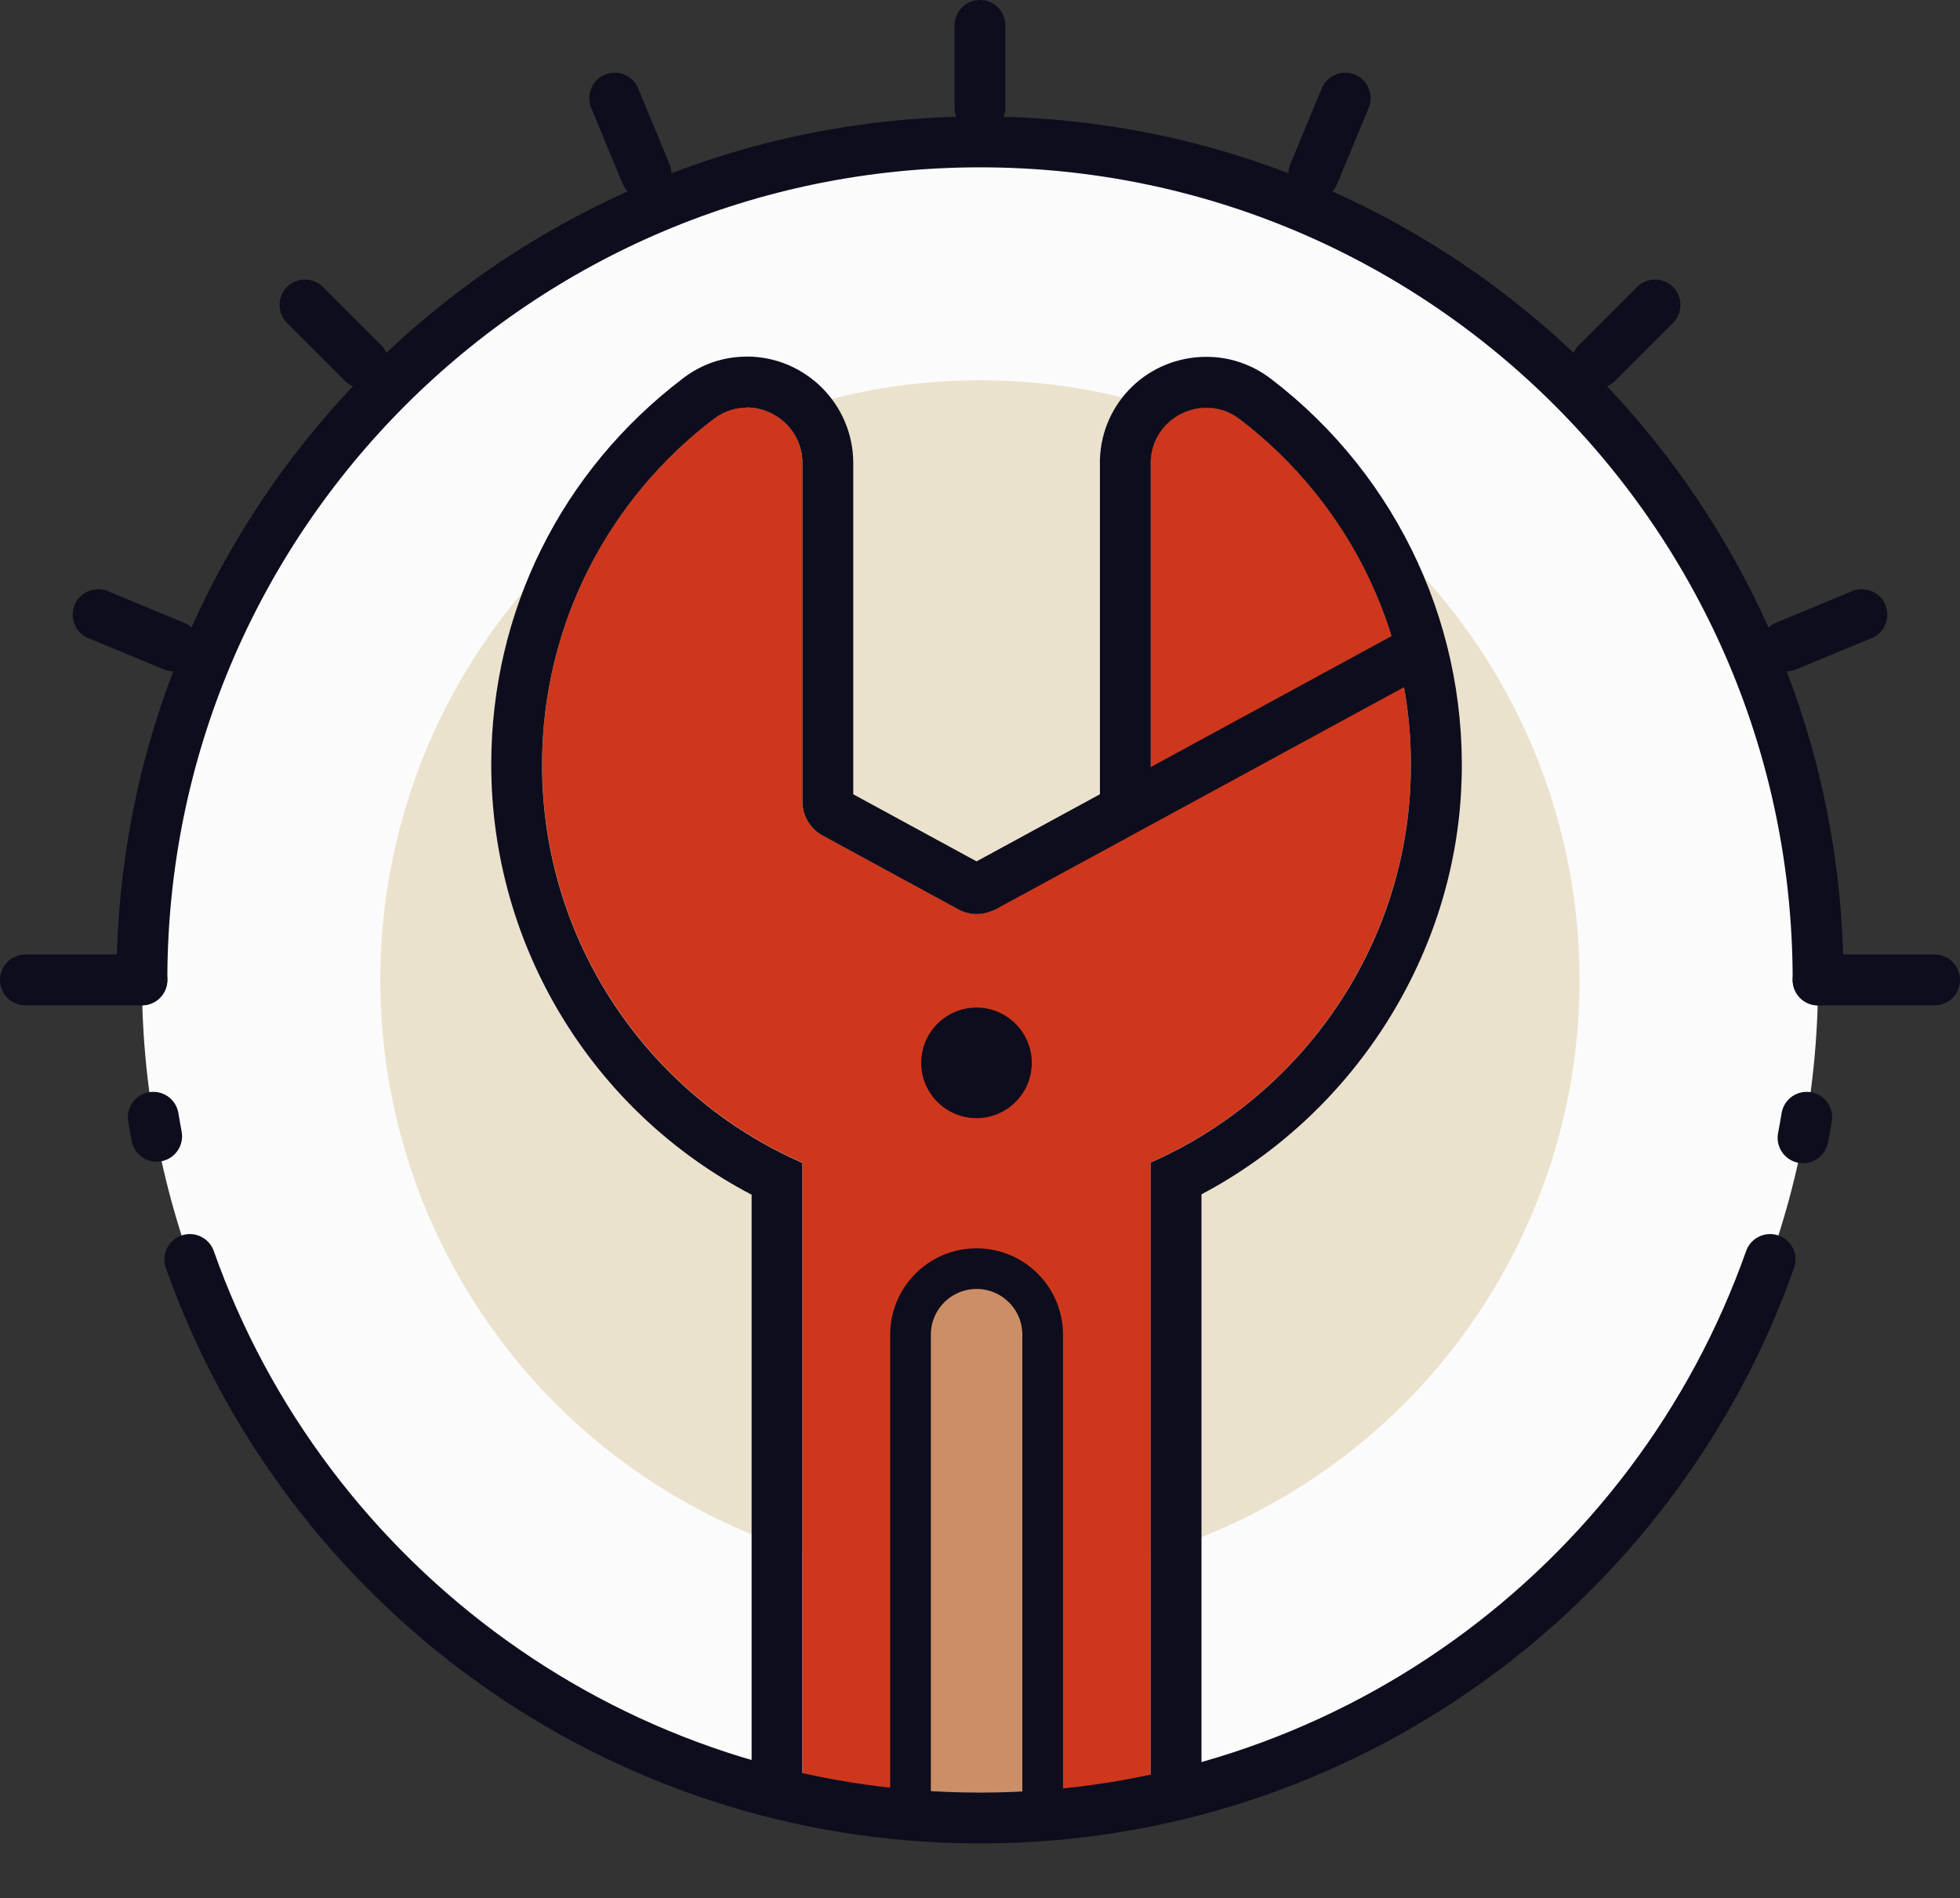 <?xml version="1.0" encoding="UTF-8"?>
<svg xmlns="http://www.w3.org/2000/svg" version="1.1" xmlns:xlink="http://www.w3.org/1999/xlink" viewBox="0 0 192.79 186.73">
  <rect x="0" y="0" width="192.79" height="186.73" fill="#333333" stroke="none"/>
  <defs>
    <style>
      .cls-1 {
        fill: #0e0d1d;
      }

      .cls-2 {
        stroke-width: 5px;
      }

      .cls-2, .cls-3, .cls-4 {
        fill: none;
      }

      .cls-2, .cls-4 {
        stroke: #0e0d1d;
        stroke-linecap: round;
        stroke-linejoin: round;
      }

      .cls-5 {
        fill: #fbfbfb;
      }

      .cls-6 {
        fill: #ebe2cd;
        stroke: #ebe2cd;
        stroke-miterlimit: 10;
        stroke-width: 10.14px;
      }

      .cls-7 {
        fill: #cf371d;
      }

      .cls-4 {
        stroke-width: 4px;
      }

      .cls-8 {
        fill: #cb8e66;
      }

      .cls-9 {
        clip-path: url(#clippath);
      }
    </style>
    <clipPath id="clippath">
      <circle class="cls-3" cx="96.39" cy="96.39" r="82.43" transform="translate(-14.37 175.86) rotate(-80.66)"/>
    </clipPath>
  </defs>
  <!-- Generator: Adobe Illustrator 28.6.0, SVG Export Plug-In . SVG Version: 1.2.0 Build 709)  -->
  <g>
    <g id="OBJECTS">
      <path class="cls-5" d="M178.83,96.39c0,45.53-36.91,82.44-82.43,82.44S13.96,141.92,13.96,96.39,50.87,13.96,96.4,13.96s82.43,36.91,82.43,82.43Z"/>
      <circle class="cls-6" cx="96.39" cy="96.39" r="53.91"/>
      <g class="cls-9">
        <g>
          <rect class="cls-7" x="78.93" y="97.76" width="34.25" height="83.97"/>
          <g>
            <path class="cls-7" d="M138.71,77.69c-1.21,21.29-18.33,38.66-39.59,40.14-24.99,1.75-45.79-18.02-45.79-42.64,0-13.89,6.64-26.23,16.9-34.02,3.57-2.71,8.7-.09,8.7,4.39v33.28c0,1.39.76,2.68,1.99,3.34l13.32,7.25c1.14.62,2.5.62,3.64,0l13.32-7.25c1.22-.67,1.99-1.95,1.99-3.34v-33.47c.14-4.4,5.24-6.84,8.78-4.13,10.83,8.27,17.59,21.6,16.74,36.46Z"/>
            <path class="cls-7" d="M137.47,64.65l-24.29,13.22v-32.51c.14-4.4,5.24-6.84,8.78-4.13,7.53,5.75,13.1,13.95,15.5,23.43Z"/>
            <path class="cls-1" d="M73.44,40.08c2.82,0,5.49,2.26,5.49,5.49v33.28c0,1.39.76,2.68,1.99,3.34l13.32,7.25c.57.31,1.19.47,1.82.47s1.25-.15,1.82-.47l13.32-7.25c1.22-.67,1.99-1.95,1.99-3.34v-33.47c.1-3.13,2.71-5.27,5.48-5.27,1.13,0,2.28.35,3.3,1.14,10.83,8.27,17.59,21.6,16.74,36.46-.92,16.32-11.2,30.33-25.53,36.65v67.39h-34.26v-67.36c-15.07-6.6-25.6-21.65-25.6-39.17,0-13.89,6.64-26.23,16.9-34.02,1-.76,2.12-1.1,3.22-1.1M73.44,35.08c-2.26,0-4.42.73-6.24,2.12-12,9.11-18.88,22.97-18.88,38.01,0,17.85,9.95,34.11,25.61,42.31v64.22c0,1.33.52,2.6,1.46,3.54.94.94,2.21,1.46,3.54,1.46h34.25c2.76,0,5-2.24,5-5v-64.26c14.69-7.76,24.59-22.93,25.53-39.5.91-15.86-6.08-31.08-18.7-40.72-1.85-1.41-4.04-2.16-6.34-2.16-5.7,0-10.3,4.44-10.48,10.11,0,.05,0,.1,0,.16v32.76l-12.13,6.6-12.13-6.6v-32.57c0-5.78-4.7-10.49-10.49-10.49h0Z"/>
            <line class="cls-2" x1="96.86" y1="87.18" x2="139.46" y2="64.01"/>
            <path class="cls-1" d="M96.05,99.11c-3,0-5.44,2.44-5.44,5.44s2.44,5.44,5.44,5.44,5.44-2.44,5.44-5.44-2.44-5.44-5.44-5.44Z"/>
          </g>
          <path class="cls-8" d="M102.56,184.08h-13v-52.79c0-3.59,2.91-6.5,6.5-6.5h0c3.59,0,6.5,2.91,6.5,6.5v52.79Z"/>
          <path class="cls-4" d="M102.56,184.08h-13v-52.79c0-3.59,2.91-6.5,6.5-6.5h0c3.59,0,6.5,2.91,6.5,6.5v52.79Z"/>
        </g>
      </g>
      <g>
        <path class="cls-2" d="M177.71,109.9c-.11.68-.23,1.36-.36,2.02"/>
        <path class="cls-2" d="M15.41,111.77c-.11-.62-.23-1.24-.33-1.87"/>
        <path class="cls-2" d="M18.67,123.89c11.31,32.01,41.86,54.94,77.73,54.94s66.4-22.92,77.71-54.94"/>
      </g>
      <g>
        <path class="cls-2" d="M13.96,96.39C13.96,50.86,50.87,13.96,96.4,13.96s82.43,36.91,82.43,82.44"/>
        <g>
          <line class="cls-2" x1="96.39" y1="10.57" x2="96.39" y2="2.5"/>
          <line class="cls-2" x1="178.83" y1="96.39" x2="190.29" y2="96.39"/>
          <line class="cls-2" x1="13.96" y1="96.39" x2="2.5" y2="96.39"/>
          <line class="cls-2" x1="157.08" y1="35.71" x2="162.79" y2="30"/>
          <line class="cls-2" x1="35.71" y1="35.71" x2="30" y2="30"/>
          <line class="cls-2" x1="63.55" y1="17.11" x2="60.46" y2="9.65"/>
          <line class="cls-2" x1="175.68" y1="63.55" x2="183.14" y2="60.46"/>
          <line class="cls-2" x1="129.23" y1="17.11" x2="132.32" y2="9.65"/>
          <line class="cls-2" x1="17.11" y1="63.55" x2="9.65" y2="60.46"/>
        </g>
      </g>
    </g>
  </g>
</svg>